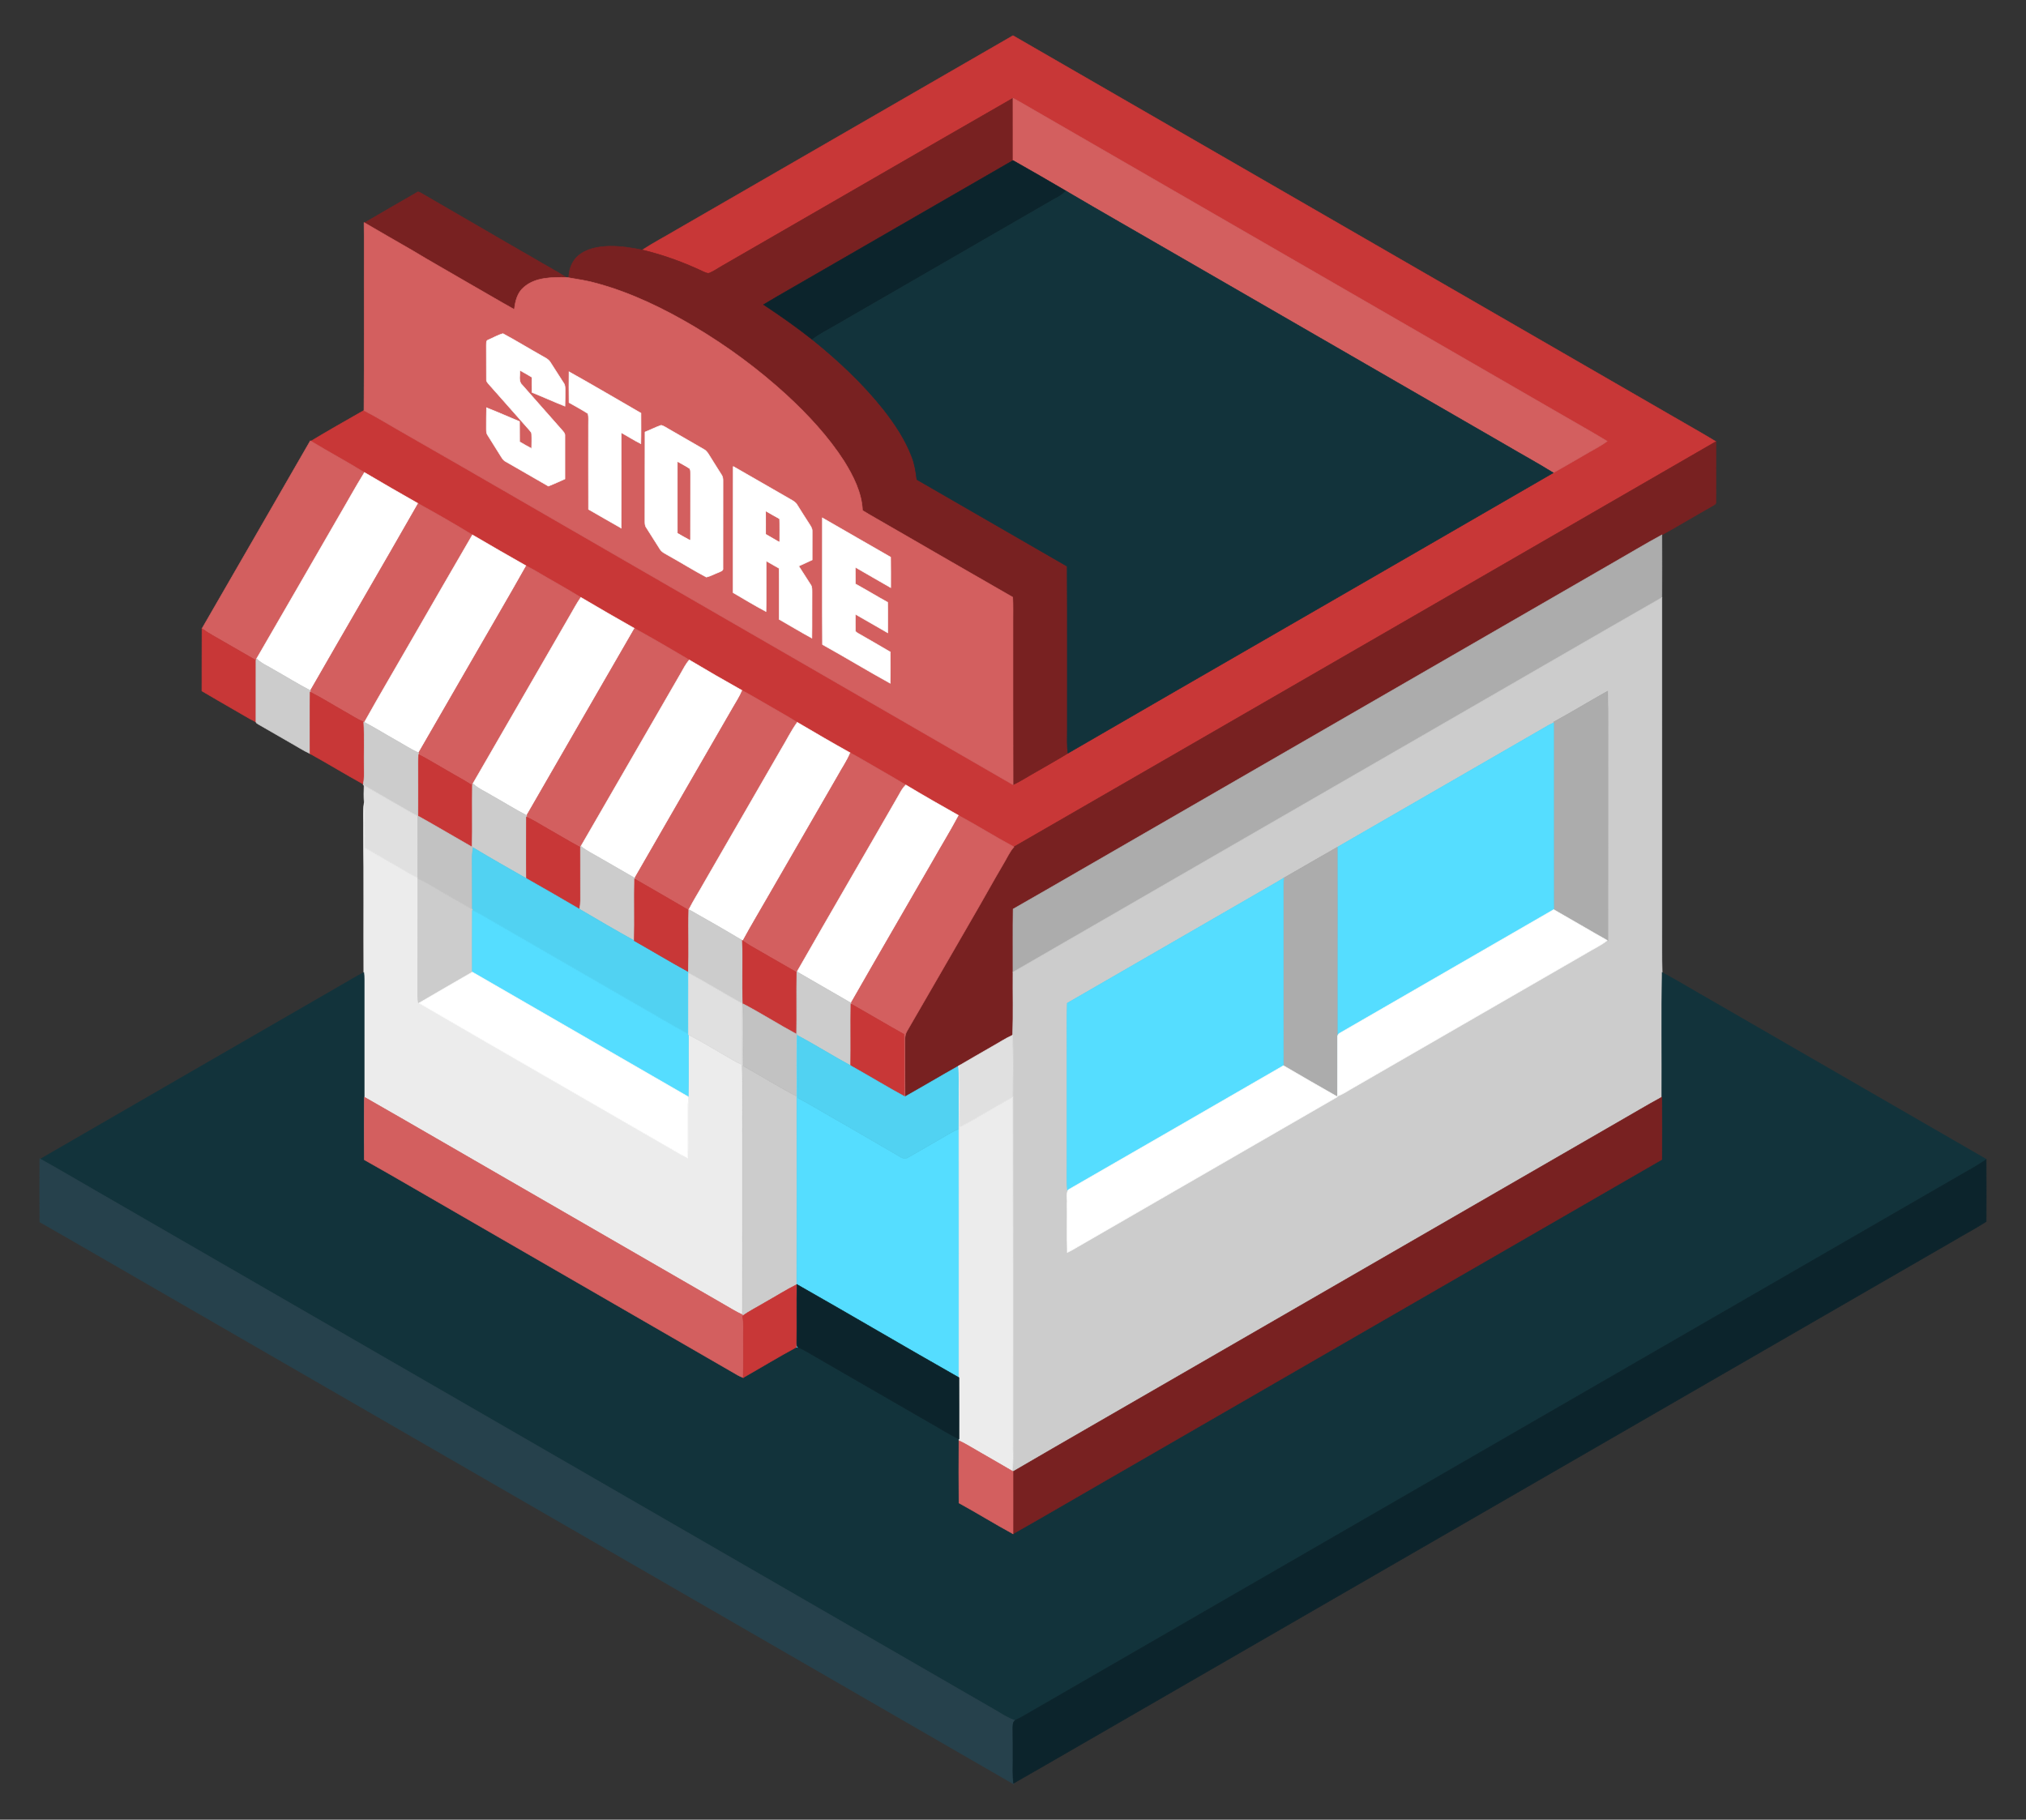 <?xml version="1.0" encoding="utf-8"?>
<svg version="1.1" id="Layer_1" xmlns="http://www.w3.org/2000/svg" xmlns:xlink="http://www.w3.org/1999/xlink" x="0px" y="0px"
	 viewBox="0 0 1853.955 1665.281" enable-background="new 0 0 1853.955 1665.281" xml:space="preserve">
<rect x="0" y="0" width="1853.955" height="1665.281" fill="#333333" stroke="none"/>
<g>
	<path fill="#C83737" stroke="#C83737" stroke-width="0.5" d="M619.823,209.935c102.384-59.1,204.739-118.238,307.142-177.311
		c200.431,115.582,400.749,231.351,601.142,347.008c13.996,8.232,28.264,16.042,42.11,24.528
		c-120.82,69.924-241.78,139.612-362.647,209.461c-93.26,53.778-186.435,107.716-279.741,161.428
		c-17.047-9.124-33.427-19.459-50.436-28.649c-16.286-9.143-32.488-18.445-48.502-28.039c-13.104-7.96-26.537-15.348-39.735-23.148
		c-3.605-2.121-7.237-4.196-10.955-6.102c-16.352-9.087-32.516-18.539-48.634-28.029c-10.307-6.449-21.008-12.231-31.465-18.417
		c-6.261-3.558-12.4-7.322-18.793-10.626c-16.286-9.133-32.479-18.455-48.503-28.039c-16.568-9.819-33.202-19.553-50.089-28.827
		c-16.474-9.34-32.892-18.783-49.188-28.424c-13.489-8.364-27.476-15.892-41.106-24.021c-2.891-1.699-5.839-3.267-8.814-4.787
		c-16.521-9.293-32.901-18.868-49.282-28.405c-16.324-9.941-32.911-19.459-49.648-28.687c-16.465-9.359-32.883-18.783-49.178-28.433
		c-16.117-9.931-32.826-18.868-49.009-28.696c16.033-9.622,32.31-18.849,48.549-28.114c13.508,7.059,26.453,15.122,39.735,22.594
		c63.249,36.149,126.189,72.833,189.316,109.18C683.72,577.679,805.45,647.791,927.03,718.155
		c6.899-3.267,13.264-7.491,19.929-11.189c10.119-5.904,20.388-11.546,30.357-17.713c66.094-38.411,132.385-76.485,198.572-114.746
		c81.779-47.31,163.699-94.386,245.422-141.809c9.321-5.163,18.492-10.607,27.738-15.92c7.19-4.337,14.831-7.97,21.618-12.973
		c-14.747-9.04-29.935-17.347-44.86-26.105c-164.619-95.071-329.276-190.086-493.896-285.167c-1.652-0.901-3.314-1.774-4.956-2.657
		c-88.641,50.868-177.029,102.196-265.604,153.195c-4.018,2.187-7.725,4.994-11.978,6.74c-1.784,0.798-3.605-0.338-5.247-0.929
		c-18.042-8.57-36.9-15.479-56.341-20.135C598.186,222.035,609.178,216.262,619.823,209.935z"/>
	<path fill="#782121" stroke="#782121" stroke-width="0.5" d="M661.351,243.071c88.575-50.999,176.963-102.327,265.604-153.195
		c0.019,18.999-0.038,37.998,0.028,56.998c-59.823,34.45-119.562,69.041-179.366,103.52c-16.258,9.518-32.723,18.68-48.878,28.367
		c15.273,10.053,30.217,20.623,44.579,31.934c23.711,19.112,46.146,40.045,65.127,63.925c10.438,13.311,19.975,27.598,26.002,43.499
		c2.591,6.627,3.67,13.705,4.543,20.745c45.865,26.434,91.673,52.961,137.547,79.367c0.272,49.986,0.028,99.971,0.122,149.957
		c0.075,7.021-0.488,14.09,0.657,21.064c-9.969,6.167-20.238,11.809-30.357,17.713c-6.665,3.698-13.029,7.923-19.929,11.189
		c-0.178-49.826-0.019-99.643-0.085-149.469c-0.028-7.388,0.197-14.766-0.206-22.144c-37.632-21.487-75.068-43.311-112.625-64.92
		c-8.242-4.891-16.699-9.424-24.847-14.465c-0.713-16.446-8.401-31.484-16.906-45.208c-14.587-22.651-33.117-42.495-52.858-60.715
		c-25.645-23.43-53.731-44.184-83.582-61.954c-28.17-16.718-57.965-31.249-89.664-39.904c-8.448-2.469-17.178-3.67-25.824-5.191
		c0.207-7.331,2.694-14.916,8.373-19.835c7.923-7.031,18.99-8.805,29.231-9.04c10.016-0.103,19.957,1.464,29.747,3.436
		c19.44,4.656,38.299,11.565,56.341,20.135c1.643,0.591,3.464,1.727,5.247,0.929C653.625,248.065,657.333,245.258,661.351,243.071z"
		/>
	<path fill="#D35F5F" stroke="#D35F5F" stroke-width="0.5" d="M926.955,89.876c1.643,0.882,3.304,1.755,4.956,2.657
		c164.619,95.081,329.276,190.096,493.896,285.167c14.925,8.758,30.113,17.066,44.86,26.105
		c-6.787,5.003-14.428,8.636-21.618,12.973c-9.246,5.313-18.417,10.757-27.738,15.92c-14.118-8.814-28.799-16.718-43.124-25.195
		c-101.586-58.631-203.153-117.281-304.72-175.931c-32.704-18.99-65.606-37.632-98.169-56.857
		c-16.061-9.359-32.103-18.736-48.315-27.842C926.917,127.874,926.974,108.875,926.955,89.876z"/>
	<path fill="#0C242C" stroke="#0C242C" stroke-width="0.5" d="M747.617,250.393c59.804-34.478,119.543-69.069,179.366-103.52
		c16.211,9.105,32.254,18.483,48.315,27.842c-2.948,3.586-7.106,5.717-11.124,7.829c-66.037,38.167-132.122,76.25-198.15,114.427
		c-7.622,4.478-15.582,8.439-22.707,13.724c-14.362-11.311-29.306-21.881-44.579-31.934
		C714.894,269.073,731.359,259.911,747.617,250.393z"/>
	<path fill="#12333B" stroke="#12333B" stroke-width="0.5" d="M975.298,174.715c32.563,19.225,65.465,37.867,98.169,56.857
		c101.567,58.65,203.134,117.3,304.72,175.931c14.325,8.476,29.006,16.38,43.124,25.195
		c-81.723,47.423-163.643,94.499-245.422,141.809c-66.187,38.261-132.478,76.335-198.572,114.746
		c-1.145-6.974-0.582-14.043-0.657-21.064c-0.094-49.986,0.15-99.971-0.122-149.957c-45.874-26.406-91.682-52.933-137.547-79.367
		c-0.873-7.04-1.952-14.118-4.543-20.745c-6.026-15.902-15.564-30.189-26.002-43.499c-18.98-23.88-41.415-44.813-65.127-63.925
		c7.125-5.285,15.085-9.246,22.707-13.724c66.028-38.177,132.112-76.26,198.15-114.427
		C968.192,180.432,972.35,178.301,975.298,174.715z"/>
	<path fill="#782121" stroke="#782121" stroke-width="0.5" d="M381.422,176.152c1.126-1.098,2.469-0.197,3.586,0.394
		c34.76,19.994,69.304,40.355,104.092,60.302c9.622,5.726,19.562,10.945,28.987,17.009c-13.207-0.066-28.142-0.253-38.684,9.002
		c-6.045,4.984-7.941,12.916-8.73,20.36c-15-8.326-29.729-17.15-44.644-25.617c-16.174-9.49-32.563-18.605-48.596-28.339
		c-14.616-8.467-29.297-16.821-43.865-25.373C349.44,194.512,365.492,185.435,381.422,176.152z"/>
	<path fill="#D35F5F" stroke="#D35F5F" stroke-width="0.5" d="M333.098,203.608l0.469,0.282
		c14.569,8.552,29.25,16.906,43.865,25.373c16.033,9.734,32.423,18.849,48.596,28.339c14.916,8.467,29.644,17.291,44.644,25.617
		c0.789-7.444,2.685-15.376,8.73-20.36c10.542-9.256,25.476-9.068,38.684-9.002c0.779,0.066,1.558,0.178,2.347,0.329
		c8.645,1.521,17.375,2.722,25.824,5.191c31.7,8.655,61.494,23.186,89.664,39.904c29.851,17.77,57.936,38.524,83.582,61.954
		c19.741,18.22,38.271,38.064,52.858,60.715c8.505,13.724,16.193,28.762,16.906,45.208c8.148,5.041,16.606,9.575,24.847,14.465
		c37.557,21.609,74.993,43.434,112.625,64.92c0.404,7.378,0.178,14.756,0.206,22.144c0.066,49.826-0.094,99.643,0.085,149.469
		C805.45,647.791,683.72,577.679,562.093,507.38c-63.127-36.346-126.067-73.031-189.316-109.18
		c-13.283-7.472-26.227-15.535-39.735-22.594c0.347-49.535,0.047-99.079,0.15-148.615C333.145,219.2,333.285,211.4,333.098,203.608
		 M446.886,311.024c-2.347,0.582-1.69,3.332-1.849,5.135c0.113,10.335-0.047,20.68,0.066,31.024
		c-0.207,2.121,1.577,3.548,2.769,5.05c12.269,13.705,24.303,27.616,36.543,41.35c0.76,1.061,1.971,2.018,2.046,3.426
		c0.291,4.468,0.047,8.965,0.028,13.452c-3.755-1.896-7.388-4.027-11.002-6.167c-0.084-6.177,0-12.363-0.075-18.539
		c-10.1-4.149-20.051-8.683-30.226-12.635c-0.207,6.045-0.075,12.1-0.15,18.154c0.047,2.281-0.225,4.75,1.098,6.768
		c3.633,6.017,7.557,11.865,11.189,17.882c1.558,2.422,2.901,5.238,5.613,6.58c13.001,7.397,25.899,14.963,38.89,22.388
		c5.088-2.074,10.129-4.271,15.113-6.571c0.009-13.198,0.047-26.387,0-39.576c0.216-1.868-1.08-3.285-2.197-4.59
		c-12.391-13.883-24.538-27.973-36.919-41.875c-3.774-3.436-1.727-8.983-2.197-13.452c3.736,2.065,7.444,4.196,11.095,6.411
		c-0.038,4.628-0.038,9.256,0.084,13.883c10.119,4.046,20.032,8.608,30.179,12.597c0.169-4.75,0.122-9.5,0.16-14.24
		c-0.037-2.29,0.178-4.769-1.22-6.73c-4.018-6.289-8.101-12.541-12.081-18.849c-1.802-3.304-5.454-4.693-8.505-6.533
		c-11.743-6.608-23.252-13.686-35.107-20.051C455.569,306.584,451.327,309.137,446.886,311.024 M520.696,340.217
		c-0.103,9.396-0.131,18.802,0.019,28.208c5.782,3.342,11.724,6.439,17.328,10.072c0.835,3.238,0.338,6.646,0.451,9.96
		c0.009,25.889-0.075,51.788,0.038,77.677c10.007,5.67,19.882,11.574,29.935,17.169c0.197-29.1,0.028-58.19,0.084-87.289
		c6.017,3.229,11.724,7.031,17.873,10.035c0.263-9.321,0.094-18.643,0.103-27.954C564.599,365.43,542.784,352.57,520.696,340.217
		 M590.226,395.356c-0.15,27.128,0.038,54.257-0.085,81.385c-0.009,2.056-0.037,4.271,1.249,6.026
		c4.111,6.505,8.27,13.001,12.372,19.525c1.84,3.267,5.548,4.562,8.57,6.449c11.414,6.364,22.519,13.32,34.065,19.422
		c3.943-0.939,7.51-3.004,11.302-4.412c1.652-0.807,4.384-1.399,3.858-3.839c0.047-26.621-0.038-53.243,0.038-79.864
		c0.037-1.915-0.216-3.877-1.333-5.491c-3.464-5.595-7.087-11.095-10.504-16.718c-1.539-2.441-2.938-5.2-5.613-6.571
		c-10.936-6.28-21.872-12.56-32.76-18.915c-2.075-1.136-4.036-2.6-6.355-3.163C599.96,390.888,595.219,393.441,590.226,395.356
		 M670.925,426.84c-0.103,38.515,0.038,77.029-0.066,115.554c9.969,5.857,19.9,11.818,30.104,17.263
		c0.319-15.423,0.056-30.855,0.141-46.287c3.943,2.196,7.829,4.506,11.781,6.712c0.225,15.573,0.028,31.146,0.094,46.719
		c9.997,5.707,19.844,11.677,29.963,17.169c0.225-13.855-0.009-27.71,0.131-41.566c-0.075-2.478,0.263-5.21-1.277-7.341
		c-3.614-5.679-7.284-11.33-10.908-17c4.102-1.887,8.214-3.764,12.325-5.66c0.028-8.796,0.075-17.582,0.019-26.368
		c0.103-2.581-1.539-4.684-2.816-6.759c-3.745-5.689-7.294-11.508-10.955-17.253c-1.493-2.628-4.28-3.999-6.796-5.435
		C705.366,446.769,688.235,436.631,670.925,426.84 M752.536,473.934c0.075,38.637-0.141,77.283,0.103,115.92
		c20.802,11.574,41.143,23.965,61.982,35.445c0.282-9.528,0.066-19.056,0.122-28.583c-9.885-5.923-19.938-11.546-29.898-17.319
		c-0.826-0.629-2.215-1.173-2.056-2.422c-0.188-4.956,0.028-9.903-0.019-14.85c9.875,5.623,19.675,11.386,29.569,16.99
		c0.019-9.312,0.188-18.624-0.094-27.917c-9.894-5.463-19.534-11.368-29.438-16.793c-0.084-5.097-0.019-10.185-0.103-15.282
		c10.804,6.186,21.534,12.494,32.366,18.643c-0.028-9.302,0.103-18.596-0.075-27.889
		C794.111,498.012,773.412,485.818,752.536,473.934z"/>
	<path fill="#FFFFFF" stroke="#FFFFFF" stroke-width="0.5" d="M446.886,311.024c4.44-1.887,8.683-4.44,13.348-5.707
		c11.856,6.364,23.364,13.442,35.107,20.051c3.051,1.84,6.702,3.229,8.505,6.533c3.98,6.308,8.063,12.56,12.081,18.849
		c1.399,1.962,1.183,4.44,1.22,6.73c-0.037,4.74,0.009,9.49-0.16,14.24c-10.147-3.989-20.06-8.552-30.179-12.597
		c-0.122-4.628-0.122-9.256-0.084-13.883c-3.652-2.215-7.359-4.346-11.095-6.411c0.469,4.468-1.577,10.016,2.197,13.452
		c12.381,13.902,24.528,27.992,36.919,41.875c1.117,1.305,2.412,2.722,2.197,4.59c0.047,13.189,0.009,26.377,0,39.576
		c-4.984,2.3-10.025,4.496-15.113,6.571c-12.992-7.425-25.889-14.991-38.89-22.388c-2.713-1.342-4.055-4.158-5.613-6.58
		c-3.633-6.017-7.557-11.865-11.189-17.882c-1.324-2.018-1.051-4.487-1.098-6.768c0.075-6.055-0.056-12.109,0.15-18.154
		c10.175,3.952,20.126,8.486,30.226,12.635c0.075,6.177-0.009,12.363,0.075,18.539c3.614,2.14,7.247,4.271,11.002,6.167
		c0.019-4.487,0.263-8.983-0.028-13.452c-0.075-1.408-1.286-2.366-2.046-3.426c-12.241-13.733-24.275-27.645-36.543-41.35
		c-1.192-1.502-2.976-2.929-2.769-5.05c-0.113-10.344,0.047-20.689-0.066-31.024C445.197,314.356,444.54,311.606,446.886,311.024z"
		/>
	<path fill="#FFFFFF" stroke="#FFFFFF" stroke-width="0.5" d="M520.696,340.217c22.088,12.353,43.903,25.213,65.831,37.876
		c-0.009,9.312,0.16,18.633-0.103,27.954c-6.148-3.004-11.856-6.806-17.873-10.035c-0.056,29.1,0.113,58.19-0.084,87.289
		c-10.053-5.595-19.929-11.499-29.935-17.169c-0.113-25.889-0.028-51.788-0.038-77.677c-0.113-3.314,0.385-6.721-0.451-9.96
		c-5.604-3.633-11.546-6.73-17.328-10.072C520.565,359.019,520.593,349.613,520.696,340.217z"/>
	<path fill="#FFFFFF" stroke="#FFFFFF" stroke-width="0.5" d="M590.226,395.356c4.994-1.915,9.734-4.468,14.803-6.167
		c2.319,0.563,4.28,2.028,6.355,3.163c10.889,6.355,21.825,12.635,32.76,18.915c2.675,1.371,4.074,4.13,5.613,6.571
		c3.417,5.623,7.04,11.124,10.504,16.718c1.117,1.615,1.37,3.576,1.333,5.491c-0.075,26.621,0.009,53.243-0.038,79.864
		c0.526,2.441-2.206,3.032-3.858,3.839c-3.792,1.408-7.359,3.473-11.302,4.412c-11.546-6.102-22.651-13.057-34.065-19.422
		c-3.023-1.887-6.731-3.182-8.57-6.449c-4.102-6.524-8.261-13.02-12.372-19.525c-1.286-1.755-1.258-3.971-1.249-6.026
		C590.263,449.613,590.075,422.484,590.226,395.356 M620.273,423.132c-0.038,21.506-0.075,43.002,0.019,64.498
		c3.651,2.046,7.247,4.196,10.964,6.139c0.131-19.778-0.028-39.566,0.085-59.344c-0.085-1.718,0.113-3.501-0.498-5.135
		C627.492,426.962,623.775,425.225,620.273,423.132z"/>
	<path fill="#D35F5F" stroke="#D35F5F" stroke-width="0.5" d="M283.966,403.401l0.526,0.319
		c16.183,9.828,32.892,18.765,49.009,28.696c-8.289,13.414-15.826,27.288-23.843,40.871c-24.951,43.18-49.807,86.426-74.852,129.55
		c-0.15,0.394-0.432,1.164-0.573,1.549c-9.931-5.717-19.853-11.471-29.785-17.197c-6.59-3.886-13.461-7.341-19.628-11.893
		C217.826,517.969,251.046,460.774,283.966,403.401z"/>
	<path fill="#782121" stroke="#782121" stroke-width="0.5" d="M1207.569,613.622c120.867-69.848,241.827-139.537,362.647-209.461
		c-0.103,18.558,0.038,37.107-0.056,55.665c0.169,1.671-1.765,2.197-2.825,2.985c-15.582,8.777-30.911,18.004-46.531,26.697
		c-14.719,7.96-29.034,16.671-43.584,24.941c-143.236,82.68-286.462,165.37-429.689,248.079
		c-40.167,23.083-80.183,46.456-120.444,69.398c-0.31,19.243-0.038,38.496-0.131,57.749c-0.169,19.206,0.357,38.421-0.282,57.608
		c-6.561,3.023-12.597,7.04-18.905,10.542c-9.847,5.726-19.76,11.321-29.56,17.112c-0.291,0.169-0.864,0.526-1.145,0.695
		c-16.39,9.199-32.507,18.877-48.916,28.048c-0.15-15.151,0.028-30.292-0.084-45.433c0.075-4.834-0.732-10.072,1.793-14.456
		c20.248-34.863,40.326-69.82,60.518-104.721c9.368-16.033,18.258-32.329,27.701-48.324c3.22-5.247,5.613-11.067,9.753-15.695
		C1021.134,721.337,1114.31,667.4,1207.569,613.622z"/>
	<path fill="#D35F5F" stroke="#D35F5F" stroke-width="0.5" d="M620.273,423.132c3.501,2.093,7.219,3.83,10.57,6.158
		c0.61,1.633,0.413,3.417,0.498,5.135c-0.113,19.778,0.047,39.566-0.085,59.344c-3.717-1.943-7.312-4.093-10.964-6.139
		C620.198,466.134,620.236,444.638,620.273,423.132z"/>
	<path fill="#FFFFFF" stroke="#FFFFFF" stroke-width="0.5" d="M670.925,426.84c17.31,9.791,34.441,19.929,51.741,29.747
		c2.516,1.436,5.304,2.807,6.796,5.435c3.661,5.745,7.209,11.565,10.955,17.253c1.277,2.075,2.919,4.177,2.816,6.759
		c0.056,8.786,0.009,17.572-0.019,26.368c-4.112,1.896-8.223,3.774-12.325,5.66c3.623,5.67,7.294,11.321,10.908,17
		c1.539,2.131,1.202,4.862,1.277,7.341c-0.141,13.855,0.094,27.71-0.131,41.566c-10.119-5.491-19.966-11.462-29.963-17.169
		c-0.066-15.573,0.131-31.146-0.094-46.719c-3.952-2.206-7.838-4.515-11.781-6.712c-0.085,15.432,0.178,30.864-0.141,46.287
		c-10.204-5.444-20.135-11.405-30.104-17.263C670.963,503.87,670.822,465.355,670.925,426.84 M701.039,468.443
		c0.113,6.702,0.047,13.405,0.056,20.116c3.933,2.272,7.857,4.562,11.809,6.824c0.084-6.759,0.225-13.527-0.113-20.285
		C708.811,472.986,704.944,470.668,701.039,468.443z"/>
	<path fill="#FFFFFF" stroke="#FFFFFF" stroke-width="0.5" d="M309.658,473.287c8.016-13.583,15.554-27.457,23.843-40.871
		c16.296,9.65,32.714,19.074,49.178,28.433c-32.629,57.185-65.868,114.042-98.62,171.162c-11.33-5.867-22.163-12.635-33.267-18.896
		c-5.369-3.361-11.48-5.689-15.986-10.279C259.851,559.713,284.708,516.467,309.658,473.287z"/>
	<path fill="#D35F5F" stroke="#D35F5F" stroke-width="0.5" d="M382.68,460.849c16.737,9.227,33.324,18.746,49.648,28.687
		c-18.53,31.719-36.769,63.606-55.167,95.4c-14.531,25.401-29.484,50.558-43.734,76.11l-0.573-0.263
		c-6.646-2.797-12.607-6.909-18.905-10.363c-10.044-5.66-19.807-11.846-30.104-17.028c0.047-0.338,0.16-1.033,0.216-1.38
		C316.811,574.891,350.051,518.034,382.68,460.849z"/>
	<path fill="#D35F5F" stroke="#D35F5F" stroke-width="0.5" d="M701.039,468.443c3.905,2.225,7.772,4.543,11.752,6.655
		c0.338,6.759,0.197,13.527,0.113,20.285c-3.952-2.262-7.876-4.553-11.809-6.824C701.086,481.848,701.151,475.145,701.039,468.443z"
		/>
	<path fill="#FFFFFF" stroke="#FFFFFF" stroke-width="0.5" d="M752.536,473.934c20.877,11.884,41.575,24.078,62.461,35.943
		c0.178,9.293,0.047,18.586,0.075,27.889c-10.833-6.148-21.562-12.457-32.366-18.643c0.084,5.097,0.019,10.185,0.103,15.282
		c9.903,5.426,19.544,11.33,29.438,16.793c0.282,9.293,0.113,18.605,0.094,27.917c-9.894-5.604-19.694-11.368-29.569-16.99
		c0.047,4.947-0.169,9.894,0.019,14.85c-0.16,1.248,1.23,1.793,2.056,2.422c9.96,5.773,20.013,11.396,29.898,17.319
		c-0.056,9.528,0.16,19.056-0.122,28.583c-20.839-11.48-41.181-23.871-61.982-35.445
		C752.395,551.217,752.611,512.571,752.536,473.934z"/>
	<path fill="#FFFFFF" stroke="#FFFFFF" stroke-width="0.5" d="M377.16,584.935c18.398-31.794,36.637-63.681,55.167-95.4
		c16.38,9.537,32.76,19.112,49.282,28.405c-16.681,29.7-34.018,59.025-50.943,88.585c-15.855,27.513-31.794,54.97-47.601,82.502
		c-7.51-3.436-14.371-8.035-21.59-12.006c-9.387-5.257-18.502-11.02-28.048-15.977C347.676,635.494,362.629,610.337,377.16,584.935z
		"/>
	<path fill="#ACACAC" stroke="#ACACAC" stroke-width="0.5" d="M1477.219,514.449c14.55-8.27,28.865-16.981,43.584-24.941
		c0.066,19.121,0.075,38.252-0.009,57.373c-61.41,35.164-122.594,70.721-183.9,106.054
		c-136.637,78.926-273.358,157.729-409.938,236.739c0.094-19.253-0.178-38.505,0.131-57.749
		c40.261-22.942,80.277-46.315,120.444-69.398C1190.757,679.819,1333.984,597.129,1477.219,514.449z"/>
	<path fill="#D35F5F" stroke="#D35F5F" stroke-width="0.5" d="M481.609,517.941c2.976,1.521,5.923,3.088,8.814,4.787
		c13.63,8.129,27.616,15.657,41.106,24.021c-3.717,5.238-6.637,10.973-9.903,16.493c-29.644,51.319-59.251,102.665-88.923,153.974
		c-0.103,0.422-0.329,1.267-0.432,1.69c-7.66-5.041-15.808-9.237-23.674-13.921c-8.439-4.797-16.709-9.922-25.335-14.4
		c-0.31,18.858-0.122,37.717-0.066,56.566l-0.788-0.094c0.319-13.771,0.075-27.551,0.15-41.321
		c0.094-5.566-0.422-11.189,0.507-16.709c15.808-27.532,31.747-54.989,47.601-82.502
		C447.591,576.966,464.928,547.641,481.609,517.941z"/>
	<path fill="#FFFFFF" stroke="#FFFFFF" stroke-width="0.5" d="M521.626,563.242c3.267-5.52,6.186-11.255,9.903-16.493
		c16.296,9.64,32.714,19.084,49.188,28.424c-32.901,57.054-65.943,114.033-98.742,171.143c-10.833-5.66-21.205-12.147-31.859-18.126
		c-5.811-3.642-12.325-6.261-17.413-10.973C462.375,665.907,491.982,614.561,521.626,563.242z"/>
	<path fill="#CCCCCC" stroke="#CCCCCC" stroke-width="0.5" d="M1336.893,652.935c61.306-35.333,122.491-70.89,183.9-106.054
		c0.047,99.887,0.009,199.774,0.019,299.66c0.084,14.494-0.206,28.996,0.216,43.49c-0.61,37.998-0.075,76.025-0.272,114.042
		c-13.864,7.519-27.363,15.705-41.077,23.496c-135.876,78.456-271.762,156.894-407.638,235.35
		c-48.334,27.992-96.817,55.721-145.048,83.882c-0.188-0.131-0.544-0.385-0.732-0.507c1.324-8.833,0.469-17.77,0.695-26.65
		c-0.056-105.2,0.103-210.409-0.075-315.609c0.019-18.915,0.357-37.848-0.206-56.754c0.638-19.187,0.113-38.402,0.282-57.608
		C1063.535,810.664,1200.257,731.86,1336.893,652.935 M1421.705,660.763v0.788c-1.53,0.657-3.032,1.333-4.468,2.122
		c-64.517,37.247-129.005,74.533-193.55,111.714c-16.418,9.312-32.685,18.877-49.075,28.236c-3.22,2.018-6.515,3.896-9.791,5.792
		c-62.733,36.215-125.457,72.449-188.199,108.654c-0.479,16.821-0.075,33.671-0.207,50.502c0,29.419,0,58.828,0,88.238
		c0.207,10.823-0.441,21.674,0.357,32.479l0.798-0.46c-2.178,3.483-0.76,8.139-1.117,12.1c0.169,15.085-0.282,30.188,0.225,45.283
		c3.182-1.492,6.261-3.201,9.255-5.031c79.31-45.827,158.668-91.561,237.95-137.425l0.009-0.657c5.435-1.784,10.006-5.322,15-7.988
		c70.843-40.843,141.64-81.779,212.465-122.641c6.439-3.989,13.48-7.068,19.394-11.846l0.591,0.329
		c0.019-52.989,0-105.979,0.009-158.968c-0.131-23.158,0.253-46.325-0.197-69.473
		C1454.578,641.755,1438.395,651.714,1421.705,660.763z"/>
	<path fill="#C83737" stroke="#C83737" stroke-width="0.5" d="M184.737,632.349c0.103-19.018-0.066-38.036,0.084-57.054
		c6.167,4.553,13.038,8.007,19.628,11.893c9.931,5.726,19.853,11.48,29.785,17.197c-0.028,18.793-0.019,37.595-0.009,56.388
		c-7.012-3.511-13.639-7.735-20.482-11.565C204.092,643.548,194.311,638.122,184.737,632.349z"/>
	<path fill="#D35F5F" stroke="#D35F5F" stroke-width="0.5" d="M580.717,575.173c16.887,9.274,33.521,19.009,50.089,28.827
		c-3.22,3.52-5.304,7.848-7.66,11.95c-30.545,52.83-60.997,105.725-91.57,158.537c-0.113,0.272-0.338,0.798-0.451,1.061
		c-11.443-6.158-22.529-12.954-33.849-19.328c-5.097-2.948-10.082-6.13-15.507-8.458c0.056-0.357,0.16-1.089,0.207-1.446
		C514.773,689.206,547.815,632.227,580.717,575.173z"/>
	<path fill="#CCCCCC" stroke="#CCCCCC" stroke-width="0.5" d="M234.234,604.385c0.141-0.385,0.422-1.155,0.573-1.549
		c4.506,4.59,10.617,6.918,15.986,10.279c11.105,6.261,21.937,13.029,33.267,18.896c-0.056,0.347-0.169,1.042-0.216,1.38
		c-0.31,18.774-0.075,37.557-0.113,56.331c-6.008-2.788-11.565-6.439-17.338-9.659c-9.903-5.745-19.806-11.471-29.747-17.131
		c-0.826-0.676-2.159-1.014-2.422-2.159C234.215,641.98,234.206,623.178,234.234,604.385z"/>
	<path fill="#FFFFFF" stroke="#FFFFFF" stroke-width="0.5" d="M623.146,615.95c2.356-4.102,4.44-8.43,7.66-11.95
		c16.024,9.584,32.216,18.905,48.503,28.039c-2.253,5.491-5.595,10.429-8.505,15.582c-29.935,52.032-60.114,103.923-89.955,156.002
		c-11.048-6.336-22.097-12.663-33.098-19.084c-5.454-3.257-11.302-5.923-16.174-10.053C562.149,721.675,592.6,668.78,623.146,615.95
		z"/>
	<path fill="#D35F5F" stroke="#D35F5F" stroke-width="0.5" d="M679.308,632.039c6.393,3.304,12.532,7.068,18.793,10.626
		c10.457,6.186,21.158,11.968,31.465,18.417c-5.679,7.829-9.866,16.615-14.897,24.857c-23.345,40.458-46.71,80.906-70.064,121.364
		c-4.665,8.42-9.913,16.521-14.249,25.12c-0.657,19.074,0.385,38.196-0.497,57.261l-0.019,0.122l-0.272-0.77
		c0.178-18.802,0.385-37.614-0.066-56.406c-16.193-9.556-32.545-18.83-48.812-28.264l0.16-0.742
		c29.841-52.079,60.02-103.97,89.955-156.002C673.713,642.468,677.055,637.531,679.308,632.039z"/>
	<path fill="#ACACAC" stroke="#ACACAC" stroke-width="0.5" d="M1421.705,660.763c16.69-9.049,32.873-19.009,49.45-28.255
		c0.451,23.148,0.066,46.315,0.197,69.473c-0.009,52.989,0.009,105.979-0.009,158.968l-0.591-0.329
		c-16.418-9.246-32.61-18.887-49-28.18c-0.103-56.96,0-113.93-0.047-170.89V660.763z"/>
	<path fill="#C83737" stroke="#C83737" stroke-width="0.5" d="M283.844,633.391c10.297,5.182,20.06,11.368,30.104,17.028
		c6.299,3.454,12.259,7.566,18.905,10.363c0.77,14.334,0.103,28.715,0.357,43.077c0.047,4.581,0.197,9.218-0.751,13.733
		c-16.39-9.04-32.366-18.793-48.728-27.87C283.769,670.948,283.534,652.165,283.844,633.391z"/>
	<path fill="#CCCCCC" stroke="#CCCCCC" stroke-width="0.5" d="M332.854,660.782l0.573,0.263c9.547,4.956,18.661,10.72,28.048,15.977
		c7.219,3.971,14.08,8.57,21.59,12.006c-0.929,5.52-0.413,11.142-0.507,16.709c-0.075,13.771,0.169,27.551-0.15,41.321
		c-16.549-9.218-32.826-18.915-49.272-28.302c-0.207-0.113-0.61-0.338-0.807-0.451l0.131-0.713
		c0.948-4.515,0.798-9.152,0.751-13.733C332.957,689.497,333.623,675.116,332.854,660.782z"/>
	<path fill="#FFFFFF" stroke="#FFFFFF" stroke-width="0.5" d="M714.669,685.939c5.031-8.242,9.218-17.028,14.897-24.857
		c16.117,9.49,32.282,18.943,48.634,28.029c-2.994,7.331-7.622,13.836-11.377,20.773c-20.736,35.905-41.472,71.81-62.189,107.725
		c-8.242,14.503-16.906,28.762-24.847,43.434l-0.479-0.329c-16.164-9.678-32.526-19.056-48.953-28.292
		c4.337-8.599,9.584-16.699,14.249-25.12C667.959,766.846,691.323,726.397,714.669,685.939z"/>
	<path fill="#55DDFF" stroke="#55DDFF" stroke-width="0.5" d="M1417.237,663.673c1.436-0.789,2.938-1.464,4.468-2.122
		c0.047,56.96-0.056,113.93,0.047,170.89c-65.07,37.651-130.197,75.19-195.296,112.784c-1.784,0.845-2.741,2.544-2.506,4.515
		c-0.084,17.779,0.103,35.567-0.056,53.356l-0.009,0.657c-0.422-76.119-0.028-152.247-0.197-228.366
		C1288.231,738.206,1352.72,700.921,1417.237,663.673z"/>
	<path fill="#D35F5F" stroke="#D35F5F" stroke-width="0.5" d="M778.2,689.112c3.717,1.906,7.35,3.98,10.955,6.102
		c13.198,7.801,26.631,15.188,39.735,23.148c-2.685,2.497-4.449,5.754-6.186,8.927c-30.902,53.862-62.236,107.481-93.006,161.409
		c-0.141,0.329-0.413,0.995-0.554,1.324c-14.221-8.138-28.377-16.399-42.607-24.528c-2.328-1.371-4.543-2.919-6.749-4.449
		c7.941-14.672,16.606-28.931,24.847-43.434c20.717-35.915,41.453-71.82,62.189-107.725
		C770.577,702.948,775.205,696.443,778.2,689.112z"/>
	<path fill="#C83737" stroke="#C83737" stroke-width="0.5" d="M383.262,690.586c8.627,4.478,16.897,9.603,25.335,14.4
		c7.866,4.684,16.014,8.88,23.674,13.921c-0.272,18.774,0.178,37.557-0.216,56.322c-16.315-9.312-32.46-18.924-48.859-28.076
		C383.14,728.303,382.952,709.444,383.262,690.586z"/>
	<path fill="#CCCCCC" stroke="#CCCCCC" stroke-width="0.5" d="M432.271,718.906c0.103-0.422,0.329-1.267,0.432-1.69
		c5.088,4.712,11.602,7.331,17.413,10.973c10.654,5.979,21.027,12.466,31.859,18.126c-0.047,0.357-0.15,1.089-0.207,1.446
		c-0.178,18.765-0.263,37.557,0.056,56.322c-16.371-9.321-32.751-18.624-48.906-28.321c-0.216-0.131-0.648-0.394-0.864-0.535
		C432.449,756.464,431.999,737.68,432.271,718.906z"/>
	<path fill="#E0E0E0" stroke="#E0E0E0" stroke-width="0.5" d="M333.135,718.756c16.446,9.387,32.723,19.084,49.272,28.302
		c0.131,18.793,0.028,37.595,0.038,56.388c-6.74-3.032-12.888-7.162-19.309-10.767c-9.762-5.548-19.487-11.142-29.147-16.859
		c-0.779-13.771,0.573-27.598-0.742-41.34C332.797,729.251,332.976,723.994,333.135,718.756z"/>
	<path fill="#FFFFFF" stroke="#FFFFFF" stroke-width="0.5" d="M822.703,727.289c1.737-3.173,3.501-6.43,6.186-8.927
		c16.014,9.593,32.216,18.896,48.502,28.039c-7.519,14.156-15.948,27.814-23.824,41.772
		c-24.904,43.274-50.061,86.416-74.805,129.784c-16.352-9.5-32.761-18.896-49.113-28.386l0.047-0.873
		C760.468,834.77,791.801,781.151,822.703,727.289z"/>
	<path fill="#ECECEC" stroke="#ECECEC" stroke-width="0.5" d="M333.248,734.479c1.314,13.743-0.038,27.57,0.742,41.34
		c9.659,5.717,19.384,11.311,29.147,16.859c6.421,3.605,12.569,7.735,19.309,10.767l0.009,0.854
		c0.056,35.99,0.047,71.989-0.009,107.988c0.038,1.737,0.122,3.501,0.31,5.257l0.582,0.441
		c78.006,45.358,156.293,90.265,234.383,135.482c3.774,2.253,7.603,4.402,11.565,6.336c0.62-18.699-0.338-37.426,0.479-56.106
		c0.685-18.924,0.066-37.867,0.329-56.791c14.719,7.66,28.78,16.53,43.246,24.669c1.906,1.014,3.867,1.915,5.839,2.826
		c0.507,21.205,0.094,42.42,0.225,63.634c-0.038,55.064,0.084,110.137-0.066,165.201c-6.149-2.797-11.818-6.458-17.685-9.772
		c-66.047-38.12-132.093-76.26-198.14-114.39c-43.349-24.932-86.538-50.145-129.981-74.917c-0.347,19.074-0.094,38.158-0.131,57.232
		c-0.563-22.172-0.075-44.363-0.207-66.535c0-30.667-0.009-61.325,0.009-91.992c-0.028-4.29,0.131-8.58-0.3-12.841
		c-0.235-42.955,0.235-85.947-0.319-128.902C332.891,752.239,331.859,743.294,333.248,734.479z"/>
	<path fill="#D35F5F" stroke="#D35F5F" stroke-width="0.5" d="M877.392,746.401c17.009,9.19,33.389,19.525,50.436,28.649
		c-4.14,4.628-6.533,10.448-9.753,15.695c-9.443,15.995-18.333,32.291-27.701,48.324c-20.191,34.901-40.27,69.858-60.518,104.721
		c-2.525,4.384-1.718,9.622-1.793,14.456c0.113,15.141-0.066,30.282,0.084,45.433l-0.713-0.366
		c-0.469-18.924,0.188-37.876-0.31-56.801c-16.277-9.049-32.235-18.652-48.474-27.767l0.113-0.788
		c24.744-43.368,49.901-86.51,74.805-129.784C861.443,774.214,869.873,760.556,877.392,746.401z"/>
	<path fill="#C2C2C2" stroke="#C2C2C2" stroke-width="0.5" d="M382.407,747.058l0.788,0.094
		c16.399,9.152,32.545,18.765,48.859,28.076c0.216,0.141,0.648,0.404,0.864,0.535c-0.544,3.22-0.826,6.486-0.798,9.762
		c0.188,15.601-0.038,31.202,0.122,46.813c-11.358-6.374-22.519-13.085-33.831-19.525c-5.163-3.117-10.335-6.28-15.958-8.514
		l-0.009-0.854C382.436,784.653,382.539,765.85,382.407,747.058z"/>
	<path fill="#C83737" stroke="#C83737" stroke-width="0.5" d="M481.768,747.762c5.426,2.328,10.41,5.51,15.507,8.458
		c11.321,6.374,22.407,13.17,33.849,19.328c0,16.155-0.028,32.31,0.047,48.465c0,2.703-0.31,5.398-0.826,8.054
		c-16.117-9.425-32.263-18.802-48.521-27.983C481.506,785.319,481.59,766.526,481.768,747.762z"/>
	<path fill="#CCCCCC" stroke="#CCCCCC" stroke-width="0.5" d="M531.125,775.547c0.113-0.263,0.338-0.788,0.451-1.061
		c4.872,4.13,10.72,6.796,16.174,10.053c11.002,6.421,22.05,12.747,33.098,19.084l-0.16,0.742
		c-0.357,18.849,0.188,37.717-0.263,56.566c-16.84-9.359-33.483-19.084-50.08-28.865c0.516-2.657,0.826-5.351,0.826-8.054
		C531.097,807.857,531.125,791.702,531.125,775.547z"/>
	<path fill="#ACACAC" stroke="#ACACAC" stroke-width="0.5" d="M1174.611,803.624c16.39-9.359,32.657-18.924,49.075-28.236
		c0.169,76.119-0.225,152.247,0.197,228.366c-16.54-9.396-32.995-18.933-49.422-28.518c-0.141-48.211-0.019-96.432-0.056-144.653
		C1174.471,821.6,1174.198,812.607,1174.611,803.624z"/>
	<path fill="#51D2F2" stroke="#51D2F2" stroke-width="0.5" d="M432.121,785.526c-0.028-3.276,0.253-6.543,0.798-9.762
		c16.155,9.697,32.535,18.999,48.906,28.321c16.258,9.18,32.404,18.558,48.521,27.983c16.596,9.781,33.239,19.506,50.08,28.865
		c16.446,9.256,32.573,19.093,49.141,28.105l0.272,0.77c-1.042,18.689,0.066,37.463-0.535,56.181
		c-16.521-8.899-32.535-18.727-48.906-27.926c-43.809-25.364-87.674-50.624-131.502-75.959c-5.51-3.06-10.739-6.655-16.652-8.918
		v-0.845C432.083,816.728,432.309,801.127,432.121,785.526z"/>
	<path fill="#55DDFF" stroke="#55DDFF" stroke-width="0.5" d="M1164.821,809.415c3.276-1.896,6.571-3.774,9.791-5.792
		c-0.413,8.983-0.141,17.976-0.207,26.959c0.038,48.221-0.084,96.442,0.056,144.653c-65.634,37.858-131.173,75.875-196.892,113.592
		l-0.798,0.46c-0.798-10.804-0.15-21.656-0.357-32.479c0-29.409,0-58.819,0-88.238c0.131-16.831-0.272-33.68,0.207-50.502
		C1039.364,881.864,1102.088,845.63,1164.821,809.415z"/>
	<path fill="#CCCCCC" stroke="#CCCCCC" stroke-width="0.5" d="M382.454,804.3c5.623,2.234,10.795,5.397,15.958,8.514
		c11.311,6.439,22.472,13.151,33.831,19.525v0.845c-0.094,18.811-0.056,37.632-0.028,56.444
		c-16.277,9.481-32.676,18.755-48.878,28.358l-0.582-0.441c-0.188-1.755-0.272-3.52-0.31-5.257
		C382.501,876.288,382.511,840.289,382.454,804.3z"/>
	<path fill="#C83737" stroke="#C83737" stroke-width="0.5" d="M580.688,804.365c16.268,9.434,32.62,18.708,48.812,28.264
		c0.451,18.793,0.244,37.604,0.066,56.406c-16.568-9.012-32.695-18.849-49.141-28.105
		C580.876,842.082,580.332,823.214,580.688,804.365z"/>
	<path fill="#CCCCCC" stroke="#CCCCCC" stroke-width="0.5" d="M630.355,832.423c16.427,9.237,32.789,18.614,48.953,28.292
		c0.779,19.309-0.422,38.674,0.62,57.974c0.939,18.962-0.047,37.98,0.469,56.97c16.315,9.124,32.207,19.027,48.756,27.729
		c0.047,57.401,0.103,114.803-0.038,172.195c-9.791,4.909-19.027,10.823-28.583,16.155c-6.975,4.234-14.381,7.791-20.999,12.588
		c-0.047-0.272-0.15-0.817-0.197-1.089c0.15-55.064,0.028-110.137,0.066-165.201c-0.131-21.215,0.282-42.429-0.225-63.634
		c-0.197-18.708,0.338-37.426-0.244-56.115c-16.409-9.03-32.31-18.962-48.803-27.823l-0.272-0.779
		C630.74,870.619,629.698,851.497,630.355,832.423z"/>
	<path fill="#FFFFFF" stroke="#FFFFFF" stroke-width="0.5" d="M1226.456,945.226c65.099-37.595,130.225-75.133,195.296-112.784
		c16.39,9.293,32.582,18.934,49,28.18c-5.914,4.778-12.954,7.857-19.394,11.846c-70.825,40.862-141.621,81.798-212.465,122.641
		c-4.994,2.666-9.565,6.205-15,7.988c0.16-17.788-0.028-35.577,0.056-53.356C1223.715,947.77,1224.672,946.071,1226.456,945.226z"/>
	<path fill="#55DDFF" stroke="#55DDFF" stroke-width="0.5" d="M432.243,833.183c5.914,2.262,11.142,5.857,16.652,8.918
		c43.828,25.335,87.693,50.596,131.502,75.959c16.371,9.199,32.385,19.027,48.906,27.926c0.601-18.718-0.507-37.492,0.535-56.181
		l0.019-0.122l0.272,0.779c-0.141,18.812-0.084,37.623-0.038,56.444c-0.263,18.924,0.357,37.867-0.329,56.791
		c-65.821-38.083-131.68-76.081-197.549-114.07C432.187,870.816,432.149,851.995,432.243,833.183z"/>
	<path fill="#C83737" stroke="#C83737" stroke-width="0.5" d="M679.308,860.715l0.479,0.329c2.206,1.53,4.421,3.079,6.749,4.449
		c14.231,8.129,28.386,16.39,42.607,24.528c-0.432,18.783,0.103,37.595-0.253,56.397c-16.521-8.88-32.338-19.037-48.962-27.729
		C678.885,899.39,680.087,880.024,679.308,860.715z"/>
	<path fill="#C2C2C2" stroke="#C2C2C2" stroke-width="0.5" d="M729.143,890.021c0.141-0.329,0.413-0.995,0.554-1.324l-0.047,0.873
		c0.122,19.027,0.16,38.064-0.009,57.092c-1.033,18.887-0.113,37.82-0.488,56.725c-16.549-8.702-32.441-18.605-48.756-27.729
		c-0.516-18.99,0.469-38.008-0.469-56.97c16.624,8.692,32.441,18.849,48.962,27.729
		C729.247,927.616,728.712,908.805,729.143,890.021z"/>
	<path fill="#FFFFFF" stroke="#FFFFFF" stroke-width="0.5" d="M383.337,917.985c16.202-9.603,32.601-18.877,48.878-28.358
		c65.868,37.989,131.727,75.987,197.549,114.07c-0.817,18.68,0.141,37.407-0.479,56.106c-3.961-1.934-7.791-4.083-11.565-6.336
		C539.63,1008.25,461.342,963.343,383.337,917.985z"/>
	<path fill="#CCCCCC" stroke="#CCCCCC" stroke-width="0.5" d="M729.65,889.571c16.352,9.49,32.761,18.887,49.113,28.386
		l-0.113,0.788c-0.282,18.849,0.094,37.698-0.178,56.547c-16.446-8.927-32.282-18.943-48.812-27.71l-0.019-0.92
		C729.81,927.635,729.772,908.598,729.65,889.571z"/>
	<path fill="#12333B" stroke="#12333B" stroke-width="0.5" d="M313.225,901.145c6.571-3.68,12.935-7.744,19.675-11.124
		c0.432,4.262,0.272,8.552,0.3,12.841c-0.019,30.667-0.009,61.325-0.009,91.992c0.131,22.172-0.357,44.363,0.207,66.535
		c30.667,17.188,60.921,35.098,91.429,52.567c83.516,48.221,167.051,96.404,250.538,144.672c1.502,0.807,3.07,1.511,4.693,2.103
		c16.193-9.181,32.103-18.905,48.484-27.748c0.488,0.028,1.455,0.075,1.943,0.103c6.12,2.431,11.574,6.158,17.291,9.378
		c33.756,19.431,67.445,38.965,101.201,58.396c9.556,5.257,18.661,11.349,28.536,16.014c0,0.394-0.009,1.183-0.019,1.577
		c-0.131,18.999-0.188,38.017,0.028,57.016c16.652,9.105,32.779,19.149,49.46,28.208c28.029-15.817,55.777-32.15,83.694-48.174
		c170.045-98.103,339.996-196.375,510.079-294.413c0.103-19.009,0.056-38.017,0-57.017c0.197-38.017-0.338-76.044,0.272-114.042
		c14.916,7.96,29.344,16.85,44.081,25.176c84.164,48.587,168.327,97.183,252.5,145.78c-0.76,0.554-1.511,1.117-2.243,1.671
		c-6.092,4.177-12.597,7.679-18.98,11.349c-287.035,165.746-574.088,331.454-861.123,497.181c-2.121,1.127-4.299,2.131-6.421,3.257
		c-5.961-1.83-11.18-5.266-16.484-8.429c-276.127-159.428-552.254-318.857-828.391-478.266
		c-15.676-8.993-31.221-18.229-47.019-26.997C128.969,1007.415,221.149,954.369,313.225,901.145z"/>
	<path fill="#E0E0E0" stroke="#E0E0E0" stroke-width="0.5" d="M630.13,890.463c16.493,8.861,32.394,18.793,48.803,27.823
		c0.582,18.689,0.047,37.407,0.244,56.115c-1.971-0.911-3.933-1.812-5.839-2.826c-14.465-8.138-28.527-17.009-43.246-24.669
		C630.045,928.086,629.989,909.274,630.13,890.463z"/>
	<path fill="#C83737" stroke="#C83737" stroke-width="0.5" d="M778.65,918.745c16.239,9.115,32.197,18.718,48.474,27.767
		c0.497,18.924-0.16,37.876,0.31,56.801c-16.484-9.049-32.573-18.802-48.962-28.02C778.744,956.444,778.369,937.595,778.65,918.745z
		"/>
	<path fill="#55DDFF" stroke="#55DDFF" stroke-width="0.5" d="M729.153,1003.388c0.375-18.905-0.544-37.839,0.488-56.725l0.019,0.92
		c0.732,19.055-0.197,38.149,0.469,57.204c13.827,7.294,27.091,15.564,40.739,23.167c16.39,9.631,32.967,18.952,49.338,28.621
		c3.182,1.746,6.927,5.172,10.664,2.732c10.166-5.754,20.276-11.63,30.376-17.507c5.304-3.06,10.513-6.336,16.193-8.683
		c0.103,75.884,0.038,151.769,0.038,227.653c-49.563-28.105-98.629-57.101-148.183-85.224c-0.347,17.694,0.066,35.408-0.206,53.111
		c0.038,1.558-0.216,3.501,1.399,4.431c-0.488-0.028-1.455-0.075-1.943-0.103c1.07-10.495,0.272-21.083,0.516-31.615
		c0.019-8.599-0.075-17.188,0.056-25.786C729.256,1118.191,729.2,1060.789,729.153,1003.388z"/>
	<path fill="#51D2F2" stroke="#51D2F2" stroke-width="0.5" d="M729.66,947.582c16.53,8.767,32.366,18.783,48.812,27.71
		c16.39,9.218,32.479,18.971,48.962,28.02l0.713,0.366c16.408-9.171,32.526-18.849,48.916-28.048
		c0.845,9.199,0.329,18.445,0.46,27.663c-0.019,9.941,0.056,19.882-0.085,29.822c-5.679,2.347-10.889,5.623-16.193,8.683
		c-10.1,5.876-20.21,11.753-30.376,17.507c-3.736,2.441-7.481-0.986-10.664-2.732c-16.371-9.669-32.948-18.99-49.338-28.621
		c-13.649-7.603-26.912-15.873-40.739-23.167C729.463,985.731,730.392,966.638,729.66,947.582z"/>
	<path fill="#E0E0E0" stroke="#E0E0E0" stroke-width="0.5" d="M907.768,957.823c6.308-3.501,12.344-7.519,18.905-10.542
		c0.563,18.905,0.225,37.839,0.206,56.754c-16.427,8.73-32.075,18.887-48.568,27.494c-0.432-18.858-0.197-37.736-0.103-56.594
		C888.008,969.144,897.921,963.55,907.768,957.823z"/>
	<path fill="#ECECEC" stroke="#ECECEC" stroke-width="0.5" d="M877.063,975.631c0.282-0.169,0.854-0.526,1.145-0.695
		c-0.094,18.858-0.329,37.736,0.103,56.594c16.493-8.608,32.141-18.765,48.568-27.494c0.178,105.2,0.019,210.409,0.075,315.609
		c-0.225,8.88,0.629,17.816-0.695,26.65c-9.584-5.679-19.309-11.142-28.931-16.756c-6.618-3.689-12.992-7.829-19.835-11.086
		c0.009-0.394,0.019-1.183,0.019-1.577c-0.009-18.708,0.066-37.407-0.038-56.106c0-75.884,0.066-151.769-0.038-227.653
		c0.141-9.941,0.066-19.882,0.085-29.822C877.392,994.076,877.908,984.83,877.063,975.631z"/>
	<path fill="#FFFFFF" stroke="#FFFFFF" stroke-width="0.5" d="M977.57,1088.828c65.718-37.717,131.258-75.734,196.892-113.592
		c16.427,9.584,32.883,19.121,49.422,28.518c-79.282,45.865-158.64,91.598-237.95,137.425c-2.994,1.83-6.073,3.539-9.255,5.031
		c-0.507-15.094-0.056-30.198-0.225-45.283C976.809,1096.967,975.392,1092.311,977.57,1088.828z"/>
	<path fill="#D35F5F" stroke="#D35F5F" stroke-width="0.5" d="M333.529,1004.158c43.443,24.772,86.632,49.986,129.981,74.917
		c66.047,38.13,132.094,76.269,198.14,114.39c5.867,3.314,11.537,6.974,17.685,9.772c0.047,0.272,0.15,0.817,0.197,1.089
		c1.267,6.449,0.591,13.039,0.704,19.572c-0.094,12.269,0.225,24.556-0.178,36.834c-1.624-0.591-3.192-1.295-4.693-2.103
		c-83.488-48.268-167.022-96.451-250.538-144.672c-30.508-17.469-60.762-35.38-91.429-52.567
		C333.436,1042.316,333.182,1023.232,333.529,1004.158z"/>
	<path fill="#782121" stroke="#782121" stroke-width="0.5" d="M1479.679,1027.569c13.714-7.791,27.213-15.977,41.077-23.496
		c0.056,18.999,0.103,38.008,0,57.017c-170.082,98.037-340.034,196.31-510.079,294.413c-27.917,16.024-55.665,32.357-83.694,48.174
		c-0.038-18.962-0.056-37.923,0.009-56.876c48.23-28.161,96.714-55.89,145.048-83.882
		C1207.917,1184.463,1343.802,1106.025,1479.679,1027.569z"/>
	<path fill="#26414C" stroke="#26414C" stroke-width="0.5" d="M36.404,1060.451l0.544,0.3c15.798,8.767,31.343,18.004,47.019,26.997
		c276.137,159.41,552.264,318.838,828.391,478.266c5.304,3.163,10.523,6.599,16.484,8.429c-2.309,2.009-1.943,5.247-1.99,8.016
		c0.178,9.387,0.066,18.783,0.113,28.18c0.047,7.087-0.422,14.212,0.526,21.28l0.084,0.704
		c-259.531-149.75-518.996-299.613-778.49-449.42c-37.585-21.599-75.011-43.481-112.681-64.93
		C36.272,1099.003,36.282,1079.723,36.404,1060.451z"/>
	<path fill="#0C242C" stroke="#0C242C" stroke-width="0.5" d="M1815.366,1062.657c0.535-0.338,1.596-1.004,2.131-1.342
		c0.15,18.858,0.113,37.726,0.028,56.585c-9.715,6.271-20.032,11.649-29.963,17.591
		c-247.356,142.804-494.712,285.617-742.059,428.431c-39.36,22.623-78.56,45.527-118.013,67.999
		c-0.948-7.068-0.479-14.193-0.526-21.28c-0.047-9.396,0.066-18.793-0.113-28.18c0.047-2.769-0.319-6.008,1.99-8.016
		c2.121-1.126,4.299-2.131,6.421-3.257c287.035-165.727,574.089-331.435,861.123-497.181
		C1802.769,1070.336,1809.274,1066.834,1815.366,1062.657z"/>
	<path fill="#C83737" stroke="#C83737" stroke-width="0.5" d="M700.532,1191.737c9.556-5.332,18.793-11.246,28.583-16.155
		c-0.131,8.598-0.038,17.188-0.056,25.786c-0.244,10.532,0.554,21.121-0.516,31.615c-16.38,8.843-32.291,18.567-48.484,27.748
		c0.404-12.278,0.085-24.566,0.178-36.834c-0.113-6.533,0.563-13.123-0.704-19.572
		C686.151,1199.529,693.557,1195.971,700.532,1191.737z"/>
	<path fill="#0C242C" stroke="#0C242C" stroke-width="0.5" d="M729.294,1175.545c49.554,28.123,98.62,57.12,148.183,85.224
		c0.103,18.699,0.028,37.398,0.038,56.106c-9.875-4.665-18.98-10.757-28.536-16.014c-33.756-19.431-67.445-38.965-101.201-58.396
		c-5.717-3.22-11.171-6.946-17.291-9.378c-1.615-0.929-1.361-2.872-1.399-4.431C729.359,1210.953,728.946,1193.239,729.294,1175.545
		z"/>
	<path fill="#D35F5F" stroke="#D35F5F" stroke-width="0.5" d="M877.495,1318.452c6.843,3.257,13.217,7.397,19.835,11.086
		c9.622,5.613,19.347,11.077,28.931,16.756c0.188,0.122,0.544,0.375,0.732,0.507c-0.066,18.952-0.047,37.914-0.009,56.876
		c-16.681-9.058-32.807-19.103-49.46-28.208C877.307,1356.469,877.364,1337.451,877.495,1318.452z"/>
</g>
</svg>
